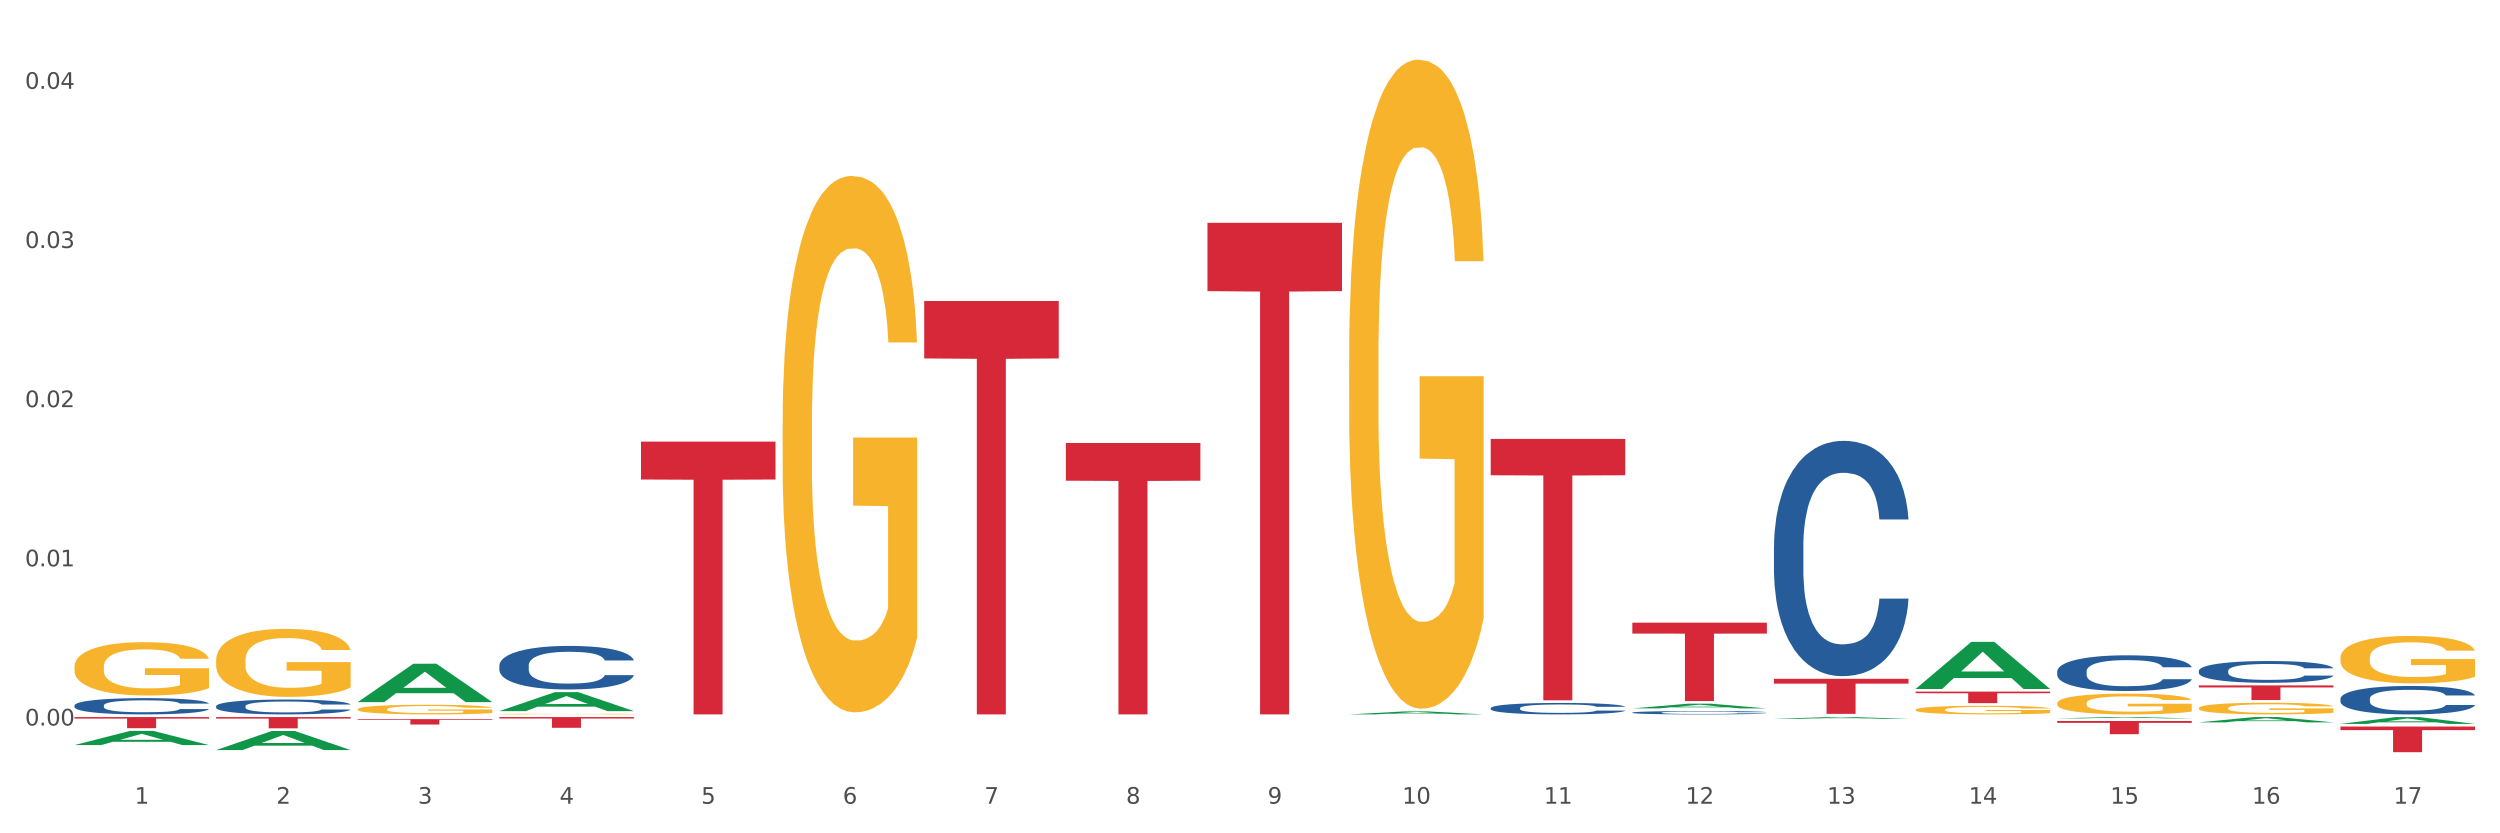 <?xml version="1.0" encoding="utf-8" standalone="no"?>
<!DOCTYPE svg PUBLIC "-//W3C//DTD SVG 1.1//EN"
  "http://www.w3.org/Graphics/SVG/1.1/DTD/svg11.dtd">
<svg xmlns:xlink="http://www.w3.org/1999/xlink" width="1080pt" height="360pt" viewBox="0 0 1080 360" xmlns="http://www.w3.org/2000/svg" version="1.1">
 <rect x="0" y="0" width="1080" height="360" fill="#333333" stroke="none"/>
 <defs>
  <style type="text/css">*{stroke-linejoin: round; stroke-linecap: butt}</style>
 </defs>
 <g id="figure_1">
  <g id="patch_1">
   <path d="M 0 360 
L 1080 360 
L 1080 0 
L 0 0 
z
" style="fill: #ffffff; stroke: #ffffff; stroke-linejoin: miter"/>
  </g>
  <g id="axes_1">
   <g id="matplotlib.axis_1">
    <g id="xtick_1">
     <g id="text_1">
      <!-- 1 -->
      <g style="fill: #4d4d4d" transform="translate(58.182 347.204) scale(0.096 -0.096)">
       <defs>
        <path id="DejaVuSans-31" d="M 794 531 
L 1825 531 
L 1825 4091 
L 703 3866 
L 703 4441 
L 1819 4666 
L 2450 4666 
L 2450 531 
L 3481 531 
L 3481 0 
L 794 0 
L 794 531 
z
" transform="scale(0.016)"/>
       </defs>
       <use xlink:href="#DejaVuSans-31"/>
      </g>
     </g>
    </g>
    <g id="xtick_2">
     <g id="text_2">
      <!-- 2 -->
      <g style="fill: #4d4d4d" transform="translate(119.364 347.204) scale(0.096 -0.096)">
       <defs>
        <path id="DejaVuSans-32" d="M 1228 531 
L 3431 531 
L 3431 0 
L 469 0 
L 469 531 
Q 828 903 1448 1529 
Q 2069 2156 2228 2338 
Q 2531 2678 2651 2914 
Q 2772 3150 2772 3378 
Q 2772 3750 2511 3984 
Q 2250 4219 1831 4219 
Q 1534 4219 1204 4116 
Q 875 4013 500 3803 
L 500 4441 
Q 881 4594 1212 4672 
Q 1544 4750 1819 4750 
Q 2544 4750 2975 4387 
Q 3406 4025 3406 3419 
Q 3406 3131 3298 2873 
Q 3191 2616 2906 2266 
Q 2828 2175 2409 1742 
Q 1991 1309 1228 531 
z
" transform="scale(0.016)"/>
       </defs>
       <use xlink:href="#DejaVuSans-32"/>
      </g>
     </g>
    </g>
    <g id="xtick_3">
     <g id="text_3">
      <!-- 3 -->
      <g style="fill: #4d4d4d" transform="translate(180.545 347.204) scale(0.096 -0.096)">
       <defs>
        <path id="DejaVuSans-33" d="M 2597 2516 
Q 3050 2419 3304 2112 
Q 3559 1806 3559 1356 
Q 3559 666 3084 287 
Q 2609 -91 1734 -91 
Q 1441 -91 1130 -33 
Q 819 25 488 141 
L 488 750 
Q 750 597 1062 519 
Q 1375 441 1716 441 
Q 2309 441 2620 675 
Q 2931 909 2931 1356 
Q 2931 1769 2642 2001 
Q 2353 2234 1838 2234 
L 1294 2234 
L 1294 2753 
L 1863 2753 
Q 2328 2753 2575 2939 
Q 2822 3125 2822 3475 
Q 2822 3834 2567 4026 
Q 2313 4219 1838 4219 
Q 1578 4219 1281 4162 
Q 984 4106 628 3988 
L 628 4550 
Q 988 4650 1302 4700 
Q 1616 4750 1894 4750 
Q 2613 4750 3031 4423 
Q 3450 4097 3450 3541 
Q 3450 3153 3228 2886 
Q 3006 2619 2597 2516 
z
" transform="scale(0.016)"/>
       </defs>
       <use xlink:href="#DejaVuSans-33"/>
      </g>
     </g>
    </g>
    <g id="xtick_4">
     <g id="text_4">
      <!-- 4 -->
      <g style="fill: #4d4d4d" transform="translate(241.726 347.204) scale(0.096 -0.096)">
       <defs>
        <path id="DejaVuSans-34" d="M 2419 4116 
L 825 1625 
L 2419 1625 
L 2419 4116 
z
M 2253 4666 
L 3047 4666 
L 3047 1625 
L 3713 1625 
L 3713 1100 
L 3047 1100 
L 3047 0 
L 2419 0 
L 2419 1100 
L 313 1100 
L 313 1709 
L 2253 4666 
z
" transform="scale(0.016)"/>
       </defs>
       <use xlink:href="#DejaVuSans-34"/>
      </g>
     </g>
    </g>
    <g id="xtick_5">
     <g id="text_5">
      <!-- 5 -->
      <g style="fill: #4d4d4d" transform="translate(302.908 347.204) scale(0.096 -0.096)">
       <defs>
        <path id="DejaVuSans-35" d="M 691 4666 
L 3169 4666 
L 3169 4134 
L 1269 4134 
L 1269 2991 
Q 1406 3038 1543 3061 
Q 1681 3084 1819 3084 
Q 2600 3084 3056 2656 
Q 3513 2228 3513 1497 
Q 3513 744 3044 326 
Q 2575 -91 1722 -91 
Q 1428 -91 1123 -41 
Q 819 9 494 109 
L 494 744 
Q 775 591 1075 516 
Q 1375 441 1709 441 
Q 2250 441 2565 725 
Q 2881 1009 2881 1497 
Q 2881 1984 2565 2268 
Q 2250 2553 1709 2553 
Q 1456 2553 1204 2497 
Q 953 2441 691 2322 
L 691 4666 
z
" transform="scale(0.016)"/>
       </defs>
       <use xlink:href="#DejaVuSans-35"/>
      </g>
     </g>
    </g>
    <g id="xtick_6">
     <g id="text_6">
      <!-- 6 -->
      <g style="fill: #4d4d4d" transform="translate(364.089 347.204) scale(0.096 -0.096)">
       <defs>
        <path id="DejaVuSans-36" d="M 2113 2584 
Q 1688 2584 1439 2293 
Q 1191 2003 1191 1497 
Q 1191 994 1439 701 
Q 1688 409 2113 409 
Q 2538 409 2786 701 
Q 3034 994 3034 1497 
Q 3034 2003 2786 2293 
Q 2538 2584 2113 2584 
z
M 3366 4563 
L 3366 3988 
Q 3128 4100 2886 4159 
Q 2644 4219 2406 4219 
Q 1781 4219 1451 3797 
Q 1122 3375 1075 2522 
Q 1259 2794 1537 2939 
Q 1816 3084 2150 3084 
Q 2853 3084 3261 2657 
Q 3669 2231 3669 1497 
Q 3669 778 3244 343 
Q 2819 -91 2113 -91 
Q 1303 -91 875 529 
Q 447 1150 447 2328 
Q 447 3434 972 4092 
Q 1497 4750 2381 4750 
Q 2619 4750 2861 4703 
Q 3103 4656 3366 4563 
z
" transform="scale(0.016)"/>
       </defs>
       <use xlink:href="#DejaVuSans-36"/>
      </g>
     </g>
    </g>
    <g id="xtick_7">
     <g id="text_7">
      <!-- 7 -->
      <g style="fill: #4d4d4d" transform="translate(425.271 347.204) scale(0.096 -0.096)">
       <defs>
        <path id="DejaVuSans-37" d="M 525 4666 
L 3525 4666 
L 3525 4397 
L 1831 0 
L 1172 0 
L 2766 4134 
L 525 4134 
L 525 4666 
z
" transform="scale(0.016)"/>
       </defs>
       <use xlink:href="#DejaVuSans-37"/>
      </g>
     </g>
    </g>
    <g id="xtick_8">
     <g id="text_8">
      <!-- 8 -->
      <g style="fill: #4d4d4d" transform="translate(486.452 347.204) scale(0.096 -0.096)">
       <defs>
        <path id="DejaVuSans-38" d="M 2034 2216 
Q 1584 2216 1326 1975 
Q 1069 1734 1069 1313 
Q 1069 891 1326 650 
Q 1584 409 2034 409 
Q 2484 409 2743 651 
Q 3003 894 3003 1313 
Q 3003 1734 2745 1975 
Q 2488 2216 2034 2216 
z
M 1403 2484 
Q 997 2584 770 2862 
Q 544 3141 544 3541 
Q 544 4100 942 4425 
Q 1341 4750 2034 4750 
Q 2731 4750 3128 4425 
Q 3525 4100 3525 3541 
Q 3525 3141 3298 2862 
Q 3072 2584 2669 2484 
Q 3125 2378 3379 2068 
Q 3634 1759 3634 1313 
Q 3634 634 3220 271 
Q 2806 -91 2034 -91 
Q 1263 -91 848 271 
Q 434 634 434 1313 
Q 434 1759 690 2068 
Q 947 2378 1403 2484 
z
M 1172 3481 
Q 1172 3119 1398 2916 
Q 1625 2713 2034 2713 
Q 2441 2713 2670 2916 
Q 2900 3119 2900 3481 
Q 2900 3844 2670 4047 
Q 2441 4250 2034 4250 
Q 1625 4250 1398 4047 
Q 1172 3844 1172 3481 
z
" transform="scale(0.016)"/>
       </defs>
       <use xlink:href="#DejaVuSans-38"/>
      </g>
     </g>
    </g>
    <g id="xtick_9">
     <g id="text_9">
      <!-- 9 -->
      <g style="fill: #4d4d4d" transform="translate(547.634 347.204) scale(0.096 -0.096)">
       <defs>
        <path id="DejaVuSans-39" d="M 703 97 
L 703 672 
Q 941 559 1184 500 
Q 1428 441 1663 441 
Q 2288 441 2617 861 
Q 2947 1281 2994 2138 
Q 2813 1869 2534 1725 
Q 2256 1581 1919 1581 
Q 1219 1581 811 2004 
Q 403 2428 403 3163 
Q 403 3881 828 4315 
Q 1253 4750 1959 4750 
Q 2769 4750 3195 4129 
Q 3622 3509 3622 2328 
Q 3622 1225 3098 567 
Q 2575 -91 1691 -91 
Q 1453 -91 1209 -44 
Q 966 3 703 97 
z
M 1959 2075 
Q 2384 2075 2632 2365 
Q 2881 2656 2881 3163 
Q 2881 3666 2632 3958 
Q 2384 4250 1959 4250 
Q 1534 4250 1286 3958 
Q 1038 3666 1038 3163 
Q 1038 2656 1286 2365 
Q 1534 2075 1959 2075 
z
" transform="scale(0.016)"/>
       </defs>
       <use xlink:href="#DejaVuSans-39"/>
      </g>
     </g>
    </g>
    <g id="xtick_10">
     <g id="text_10">
      <!-- 10 -->
      <g style="fill: #4d4d4d" transform="translate(605.761 347.204) scale(0.096 -0.096)">
       <defs>
        <path id="DejaVuSans-30" d="M 2034 4250 
Q 1547 4250 1301 3770 
Q 1056 3291 1056 2328 
Q 1056 1369 1301 889 
Q 1547 409 2034 409 
Q 2525 409 2770 889 
Q 3016 1369 3016 2328 
Q 3016 3291 2770 3770 
Q 2525 4250 2034 4250 
z
M 2034 4750 
Q 2819 4750 3233 4129 
Q 3647 3509 3647 2328 
Q 3647 1150 3233 529 
Q 2819 -91 2034 -91 
Q 1250 -91 836 529 
Q 422 1150 422 2328 
Q 422 3509 836 4129 
Q 1250 4750 2034 4750 
z
" transform="scale(0.016)"/>
       </defs>
       <use xlink:href="#DejaVuSans-31"/>
       <use xlink:href="#DejaVuSans-30" transform="translate(63.623 0)"/>
      </g>
     </g>
    </g>
    <g id="xtick_11">
     <g id="text_11">
      <!-- 11 -->
      <g style="fill: #4d4d4d" transform="translate(666.942 347.204) scale(0.096 -0.096)">
       <use xlink:href="#DejaVuSans-31"/>
       <use xlink:href="#DejaVuSans-31" transform="translate(63.623 0)"/>
      </g>
     </g>
    </g>
    <g id="xtick_12">
     <g id="text_12">
      <!-- 12 -->
      <g style="fill: #4d4d4d" transform="translate(728.124 347.204) scale(0.096 -0.096)">
       <use xlink:href="#DejaVuSans-31"/>
       <use xlink:href="#DejaVuSans-32" transform="translate(63.623 0)"/>
      </g>
     </g>
    </g>
    <g id="xtick_13">
     <g id="text_13">
      <!-- 13 -->
      <g style="fill: #4d4d4d" transform="translate(789.305 347.204) scale(0.096 -0.096)">
       <use xlink:href="#DejaVuSans-31"/>
       <use xlink:href="#DejaVuSans-33" transform="translate(63.623 0)"/>
      </g>
     </g>
    </g>
    <g id="xtick_14">
     <g id="text_14">
      <!-- 14 -->
      <g style="fill: #4d4d4d" transform="translate(850.487 347.204) scale(0.096 -0.096)">
       <use xlink:href="#DejaVuSans-31"/>
       <use xlink:href="#DejaVuSans-34" transform="translate(63.623 0)"/>
      </g>
     </g>
    </g>
    <g id="xtick_15">
     <g id="text_15">
      <!-- 15 -->
      <g style="fill: #4d4d4d" transform="translate(911.668 347.204) scale(0.096 -0.096)">
       <use xlink:href="#DejaVuSans-31"/>
       <use xlink:href="#DejaVuSans-35" transform="translate(63.623 0)"/>
      </g>
     </g>
    </g>
    <g id="xtick_16">
     <g id="text_16">
      <!-- 16 -->
      <g style="fill: #4d4d4d" transform="translate(972.849 347.204) scale(0.096 -0.096)">
       <use xlink:href="#DejaVuSans-31"/>
       <use xlink:href="#DejaVuSans-36" transform="translate(63.623 0)"/>
      </g>
     </g>
    </g>
    <g id="xtick_17">
     <g id="text_17">
      <!-- 17 -->
      <g style="fill: #4d4d4d" transform="translate(1034.031 347.204) scale(0.096 -0.096)">
       <use xlink:href="#DejaVuSans-31"/>
       <use xlink:href="#DejaVuSans-37" transform="translate(63.623 0)"/>
      </g>
     </g>
    </g>
    <g id="xtick_18"/>
    <g id="xtick_19"/>
    <g id="xtick_20"/>
    <g id="xtick_21"/>
    <g id="xtick_22"/>
    <g id="xtick_23"/>
    <g id="xtick_24"/>
    <g id="xtick_25"/>
    <g id="xtick_26"/>
    <g id="xtick_27"/>
    <g id="xtick_28"/>
    <g id="xtick_29"/>
    <g id="xtick_30"/>
    <g id="xtick_31"/>
    <g id="xtick_32"/>
    <g id="xtick_33"/>
   </g>
   <g id="matplotlib.axis_2">
    <g id="ytick_1">
     <g id="text_18">
      <!-- 0.00 -->
      <g style="fill: #4d4d4d" transform="translate(10.8 313.409) scale(0.096 -0.096)">
       <defs>
        <path id="DejaVuSans-2e" d="M 684 794 
L 1344 794 
L 1344 0 
L 684 0 
L 684 794 
z
" transform="scale(0.016)"/>
       </defs>
       <use xlink:href="#DejaVuSans-30"/>
       <use xlink:href="#DejaVuSans-2e" transform="translate(63.623 0)"/>
       <use xlink:href="#DejaVuSans-30" transform="translate(95.41 0)"/>
       <use xlink:href="#DejaVuSans-30" transform="translate(159.033 0)"/>
      </g>
     </g>
    </g>
    <g id="ytick_2">
     <g id="text_19">
      <!-- 0.01 -->
      <g style="fill: #4d4d4d" transform="translate(10.8 244.649) scale(0.096 -0.096)">
       <use xlink:href="#DejaVuSans-30"/>
       <use xlink:href="#DejaVuSans-2e" transform="translate(63.623 0)"/>
       <use xlink:href="#DejaVuSans-30" transform="translate(95.41 0)"/>
       <use xlink:href="#DejaVuSans-31" transform="translate(159.033 0)"/>
      </g>
     </g>
    </g>
    <g id="ytick_3">
     <g id="text_20">
      <!-- 0.02 -->
      <g style="fill: #4d4d4d" transform="translate(10.8 175.889) scale(0.096 -0.096)">
       <use xlink:href="#DejaVuSans-30"/>
       <use xlink:href="#DejaVuSans-2e" transform="translate(63.623 0)"/>
       <use xlink:href="#DejaVuSans-30" transform="translate(95.41 0)"/>
       <use xlink:href="#DejaVuSans-32" transform="translate(159.033 0)"/>
      </g>
     </g>
    </g>
    <g id="ytick_4">
     <g id="text_21">
      <!-- 0.03 -->
      <g style="fill: #4d4d4d" transform="translate(10.8 107.129) scale(0.096 -0.096)">
       <use xlink:href="#DejaVuSans-30"/>
       <use xlink:href="#DejaVuSans-2e" transform="translate(63.623 0)"/>
       <use xlink:href="#DejaVuSans-30" transform="translate(95.41 0)"/>
       <use xlink:href="#DejaVuSans-33" transform="translate(159.033 0)"/>
      </g>
     </g>
    </g>
    <g id="ytick_5">
     <g id="text_22">
      <!-- 0.04 -->
      <g style="fill: #4d4d4d" transform="translate(10.8 38.369) scale(0.096 -0.096)">
       <use xlink:href="#DejaVuSans-30"/>
       <use xlink:href="#DejaVuSans-2e" transform="translate(63.623 0)"/>
       <use xlink:href="#DejaVuSans-30" transform="translate(95.41 0)"/>
       <use xlink:href="#DejaVuSans-34" transform="translate(159.033 0)"/>
      </g>
     </g>
    </g>
    <g id="ytick_6"/>
    <g id="ytick_7"/>
    <g id="ytick_8"/>
    <g id="ytick_9"/>
   </g>
   <g id="PolyCollection_1">
    <path d="M 32.175 321.866 
L 32.235 321.86 
L 56.203 315.734 
L 66.15 315.728 
L 90.297 321.878 
L 78.793 321.878 
L 73.58 320.446 
L 48.833 320.446 
L 48.653 320.469 
L 43.62 321.878 
L 32.175 321.878 
L 32.175 321.866 
L 51.949 319.591 
L 70.464 319.585 
L 61.296 317.039 
L 61.176 317.027 
L 61.056 317.045 
L 51.889 319.585 
L 51.949 319.591 
L 32.175 321.866 
z
" clip-path="url(#pf0214b9538)" style="fill: #109648"/>
    <path d="M 215.719 287.486 
L 215.788 287.469 
L 215.788 286.987 
L 215.994 286.334 
L 216.75 285.131 
L 217.712 284.22 
L 219.36 283.154 
L 220.254 282.708 
L 221.422 282.209 
L 223.826 281.401 
L 226.574 280.714 
L 228.498 280.336 
L 229.941 280.095 
L 233.17 279.665 
L 235.025 279.476 
L 236.948 279.321 
L 238.597 279.218 
L 241.345 279.098 
L 243.544 279.046 
L 246.086 279.029 
L 248.216 279.046 
L 251.032 279.115 
L 255.155 279.321 
L 256.735 279.442 
L 258.864 279.648 
L 261.063 279.923 
L 262.849 280.198 
L 264.91 280.593 
L 267.04 281.109 
L 269.101 281.762 
L 270.544 282.364 
L 271.712 283 
L 272.742 283.773 
L 273.498 284.615 
L 273.842 285.32 
L 261.269 285.32 
L 260.926 284.684 
L 260.238 283.997 
L 259.551 283.533 
L 258.796 283.154 
L 257.628 282.725 
L 256.597 282.45 
L 254.88 282.123 
L 253.3 281.917 
L 251.994 281.797 
L 250.414 281.693 
L 247.048 281.59 
L 244.643 281.59 
L 243.132 281.625 
L 241.277 281.711 
L 239.696 281.831 
L 237.841 282.037 
L 236.399 282.261 
L 234.956 282.553 
L 234.132 282.759 
L 232.895 283.137 
L 232.07 283.447 
L 230.971 283.98 
L 230.353 284.358 
L 229.254 285.337 
L 228.773 286.059 
L 228.567 286.558 
L 228.429 287.108 
L 228.429 289.789 
L 228.841 290.992 
L 229.185 291.508 
L 229.735 292.092 
L 230.765 292.849 
L 232.277 293.588 
L 233.857 294.121 
L 235.162 294.447 
L 236.399 294.688 
L 237.635 294.877 
L 239.147 295.049 
L 240.383 295.152 
L 242.238 295.255 
L 244.437 295.307 
L 246.154 295.307 
L 249.658 295.221 
L 251.238 295.135 
L 252.75 295.014 
L 254.399 294.825 
L 255.704 294.619 
L 256.46 294.464 
L 257.696 294.138 
L 258.658 293.794 
L 259.483 293.399 
L 260.032 293.055 
L 260.651 292.539 
L 261.132 291.955 
L 261.269 291.646 
L 273.842 291.646 
L 273.567 292.264 
L 273.086 292.866 
L 272.124 293.674 
L 271.368 294.138 
L 270.2 294.705 
L 268.964 295.186 
L 267.246 295.719 
L 265.666 296.115 
L 264.017 296.458 
L 262.231 296.768 
L 259.002 297.197 
L 257.834 297.318 
L 255.361 297.524 
L 253.437 297.644 
L 250.62 297.765 
L 247.735 297.833 
L 244.712 297.851 
L 242.032 297.816 
L 239.078 297.713 
L 237.223 297.61 
L 235.162 297.455 
L 232.757 297.215 
L 230.49 296.922 
L 228.361 296.579 
L 226.368 296.183 
L 224.513 295.736 
L 222.109 294.997 
L 220.322 294.275 
L 219.017 293.605 
L 218.124 293.038 
L 217.231 292.316 
L 216.75 291.817 
L 215.994 290.614 
L 215.719 289.497 
L 215.719 287.486 
z
" clip-path="url(#pf0214b9538)" style="fill: #255c99"/>
    <path d="M 643.989 305.895 
L 644.058 305.891 
L 644.058 305.764 
L 644.264 305.592 
L 645.02 305.275 
L 645.982 305.035 
L 647.63 304.754 
L 648.524 304.636 
L 649.691 304.505 
L 652.096 304.292 
L 654.844 304.111 
L 656.768 304.012 
L 658.211 303.948 
L 661.44 303.835 
L 663.295 303.785 
L 665.218 303.744 
L 666.867 303.717 
L 669.615 303.686 
L 671.814 303.672 
L 674.356 303.667 
L 676.485 303.672 
L 679.302 303.69 
L 683.424 303.744 
L 685.005 303.776 
L 687.134 303.83 
L 689.333 303.903 
L 691.119 303.975 
L 693.18 304.079 
L 695.31 304.215 
L 697.371 304.387 
L 698.814 304.546 
L 699.982 304.713 
L 701.012 304.917 
L 701.768 305.139 
L 702.112 305.325 
L 689.539 305.325 
L 689.195 305.157 
L 688.508 304.976 
L 687.821 304.854 
L 687.066 304.754 
L 685.898 304.641 
L 684.867 304.568 
L 683.15 304.482 
L 681.569 304.428 
L 680.264 304.396 
L 678.684 304.369 
L 675.318 304.342 
L 672.913 304.342 
L 671.401 304.351 
L 669.547 304.374 
L 667.966 304.405 
L 666.111 304.46 
L 664.669 304.519 
L 663.226 304.596 
L 662.401 304.65 
L 661.165 304.75 
L 660.34 304.831 
L 659.241 304.971 
L 658.623 305.071 
L 657.524 305.329 
L 657.043 305.519 
L 656.837 305.651 
L 656.699 305.795 
L 656.699 306.502 
L 657.111 306.819 
L 657.455 306.955 
L 658.004 307.108 
L 659.035 307.308 
L 660.546 307.502 
L 662.127 307.643 
L 663.432 307.729 
L 664.669 307.792 
L 665.905 307.842 
L 667.417 307.887 
L 668.653 307.914 
L 670.508 307.942 
L 672.707 307.955 
L 674.424 307.955 
L 677.928 307.933 
L 679.508 307.91 
L 681.02 307.878 
L 682.669 307.828 
L 683.974 307.774 
L 684.73 307.733 
L 685.966 307.647 
L 686.928 307.557 
L 687.753 307.453 
L 688.302 307.362 
L 688.921 307.226 
L 689.402 307.072 
L 689.539 306.991 
L 702.112 306.991 
L 701.837 307.154 
L 701.356 307.312 
L 700.394 307.525 
L 699.638 307.647 
L 698.47 307.797 
L 697.234 307.923 
L 695.516 308.064 
L 693.936 308.168 
L 692.287 308.259 
L 690.501 308.34 
L 687.272 308.453 
L 686.104 308.485 
L 683.631 308.539 
L 681.707 308.571 
L 678.89 308.603 
L 676.005 308.621 
L 672.982 308.625 
L 670.302 308.616 
L 667.348 308.589 
L 665.493 308.562 
L 663.432 308.521 
L 661.027 308.458 
L 658.76 308.381 
L 656.63 308.29 
L 654.638 308.186 
L 652.783 308.068 
L 650.378 307.874 
L 648.592 307.684 
L 647.287 307.507 
L 646.394 307.358 
L 645.501 307.167 
L 645.02 307.036 
L 644.264 306.719 
L 643.989 306.425 
L 643.989 305.895 
z
" clip-path="url(#pf0214b9538)" style="fill: #255c99"/>
    <path d="M 705.171 307.826 
L 705.239 307.825 
L 705.239 307.788 
L 705.445 307.738 
L 706.201 307.645 
L 707.163 307.575 
L 708.812 307.493 
L 709.705 307.458 
L 710.873 307.42 
L 713.277 307.358 
L 716.026 307.305 
L 717.949 307.275 
L 719.392 307.257 
L 722.621 307.224 
L 724.476 307.209 
L 726.4 307.197 
L 728.049 307.189 
L 730.797 307.18 
L 732.995 307.176 
L 735.537 307.175 
L 737.667 307.176 
L 740.484 307.181 
L 744.606 307.197 
L 746.186 307.207 
L 748.316 307.222 
L 750.514 307.244 
L 752.301 307.265 
L 754.362 307.295 
L 756.491 307.335 
L 758.552 307.385 
L 759.995 307.432 
L 761.163 307.481 
L 762.194 307.54 
L 762.949 307.605 
L 763.293 307.66 
L 750.72 307.66 
L 750.377 307.611 
L 749.69 307.558 
L 749.003 307.522 
L 748.247 307.493 
L 747.079 307.46 
L 746.049 307.438 
L 744.331 307.413 
L 742.751 307.397 
L 741.446 307.388 
L 739.865 307.38 
L 736.499 307.372 
L 734.094 307.372 
L 732.583 307.375 
L 730.728 307.381 
L 729.148 307.391 
L 727.293 307.407 
L 725.85 307.424 
L 724.407 307.446 
L 723.583 307.462 
L 722.346 307.491 
L 721.522 307.515 
L 720.423 307.556 
L 719.804 307.585 
L 718.705 307.661 
L 718.224 307.717 
L 718.018 307.755 
L 717.881 307.797 
L 717.881 308.004 
L 718.293 308.097 
L 718.636 308.136 
L 719.186 308.182 
L 720.216 308.24 
L 721.728 308.297 
L 723.308 308.338 
L 724.613 308.363 
L 725.85 308.382 
L 727.087 308.396 
L 728.598 308.409 
L 729.835 308.417 
L 731.69 308.425 
L 733.888 308.429 
L 735.606 308.429 
L 739.11 308.423 
L 740.69 308.416 
L 742.201 308.407 
L 743.85 308.392 
L 745.155 308.376 
L 745.911 308.364 
L 747.148 308.339 
L 748.11 308.313 
L 748.934 308.282 
L 749.484 308.256 
L 750.102 308.216 
L 750.583 308.171 
L 750.72 308.147 
L 763.293 308.147 
L 763.018 308.195 
L 762.537 308.241 
L 761.575 308.303 
L 760.82 308.339 
L 759.652 308.383 
L 758.415 308.42 
L 756.697 308.461 
L 755.117 308.491 
L 753.468 308.518 
L 751.682 308.542 
L 748.453 308.575 
L 747.285 308.584 
L 744.812 308.6 
L 742.888 308.609 
L 740.071 308.619 
L 737.186 308.624 
L 734.163 308.625 
L 731.484 308.623 
L 728.529 308.615 
L 726.674 308.607 
L 724.613 308.595 
L 722.209 308.576 
L 719.942 308.554 
L 717.812 308.527 
L 715.819 308.497 
L 713.965 308.462 
L 711.56 308.405 
L 709.774 308.35 
L 708.468 308.298 
L 707.575 308.254 
L 706.682 308.199 
L 706.201 308.16 
L 705.445 308.068 
L 705.171 307.981 
L 705.171 307.826 
z
" clip-path="url(#pf0214b9538)" style="fill: #255c99"/>
    <path d="M 766.352 236.121 
L 766.421 236.028 
L 766.421 233.428 
L 766.627 229.9 
L 767.383 223.401 
L 768.344 218.481 
L 769.993 212.725 
L 770.886 210.311 
L 772.054 207.618 
L 774.459 203.255 
L 777.207 199.541 
L 779.131 197.499 
L 780.573 196.199 
L 783.802 193.878 
L 785.657 192.857 
L 787.581 192.021 
L 789.23 191.464 
L 791.978 190.814 
L 794.177 190.536 
L 796.719 190.443 
L 798.848 190.536 
L 801.665 190.907 
L 805.787 192.021 
L 807.367 192.671 
L 809.497 193.785 
L 811.696 195.271 
L 813.482 196.756 
L 815.543 198.891 
L 817.673 201.677 
L 819.734 205.205 
L 821.177 208.454 
L 822.345 211.889 
L 823.375 216.067 
L 824.131 220.616 
L 824.474 224.423 
L 811.902 224.423 
L 811.558 220.988 
L 810.871 217.274 
L 810.184 214.767 
L 809.428 212.725 
L 808.261 210.404 
L 807.23 208.918 
L 805.512 207.154 
L 803.932 206.04 
L 802.627 205.39 
L 801.047 204.833 
L 797.68 204.276 
L 795.276 204.276 
L 793.764 204.462 
L 791.909 204.926 
L 790.329 205.576 
L 788.474 206.69 
L 787.031 207.897 
L 785.589 209.475 
L 784.764 210.589 
L 783.528 212.632 
L 782.703 214.303 
L 781.604 217.181 
L 780.986 219.224 
L 779.886 224.516 
L 779.405 228.415 
L 779.199 231.107 
L 779.062 234.078 
L 779.062 248.561 
L 779.474 255.06 
L 779.818 257.846 
L 780.367 261.002 
L 781.398 265.087 
L 782.909 269.079 
L 784.489 271.958 
L 785.795 273.722 
L 787.031 275.021 
L 788.268 276.043 
L 789.78 276.971 
L 791.016 277.528 
L 792.871 278.085 
L 795.07 278.364 
L 796.787 278.364 
L 800.291 277.899 
L 801.871 277.435 
L 803.383 276.785 
L 805.032 275.764 
L 806.337 274.65 
L 807.093 273.814 
L 808.329 272.05 
L 809.291 270.194 
L 810.116 268.058 
L 810.665 266.201 
L 811.283 263.416 
L 811.764 260.26 
L 811.902 258.588 
L 824.474 258.588 
L 824.2 261.931 
L 823.719 265.18 
L 822.757 269.544 
L 822.001 272.05 
L 820.833 275.114 
L 819.596 277.714 
L 817.879 280.592 
L 816.299 282.727 
L 814.65 284.584 
L 812.864 286.255 
L 809.635 288.576 
L 808.467 289.226 
L 805.993 290.34 
L 804.07 290.99 
L 801.253 291.64 
L 798.367 292.011 
L 795.344 292.104 
L 792.665 291.918 
L 789.711 291.361 
L 787.856 290.804 
L 785.795 289.969 
L 783.39 288.669 
L 781.123 287.091 
L 778.993 285.234 
L 777.001 283.098 
L 775.146 280.685 
L 772.741 276.692 
L 770.955 272.793 
L 769.65 269.172 
L 768.757 266.109 
L 767.863 262.209 
L 767.383 259.517 
L 766.627 253.018 
L 766.352 246.983 
L 766.352 236.121 
z
" clip-path="url(#pf0214b9538)" style="fill: #255c99"/>
    <path d="M 888.715 290.019 
L 888.784 290.005 
L 888.784 289.611 
L 888.99 289.076 
L 889.745 288.09 
L 890.707 287.343 
L 892.356 286.47 
L 893.249 286.104 
L 894.417 285.696 
L 896.822 285.034 
L 899.57 284.471 
L 901.493 284.161 
L 902.936 283.964 
L 906.165 283.611 
L 908.02 283.457 
L 909.944 283.33 
L 911.593 283.245 
L 914.341 283.147 
L 916.539 283.104 
L 919.081 283.09 
L 921.211 283.104 
L 924.028 283.161 
L 928.15 283.33 
L 929.73 283.428 
L 931.86 283.597 
L 934.058 283.823 
L 935.845 284.048 
L 937.906 284.372 
L 940.036 284.794 
L 942.097 285.33 
L 943.539 285.822 
L 944.707 286.344 
L 945.738 286.977 
L 946.494 287.667 
L 946.837 288.245 
L 934.265 288.245 
L 933.921 287.724 
L 933.234 287.16 
L 932.547 286.78 
L 931.791 286.47 
L 930.623 286.118 
L 929.593 285.893 
L 927.875 285.625 
L 926.295 285.456 
L 924.99 285.358 
L 923.41 285.273 
L 920.043 285.189 
L 917.639 285.189 
L 916.127 285.217 
L 914.272 285.287 
L 912.692 285.386 
L 910.837 285.555 
L 909.394 285.738 
L 907.952 285.977 
L 907.127 286.146 
L 905.89 286.456 
L 905.066 286.71 
L 903.967 287.146 
L 903.348 287.456 
L 902.249 288.259 
L 901.768 288.85 
L 901.562 289.259 
L 901.425 289.709 
L 901.425 291.906 
L 901.837 292.892 
L 902.181 293.315 
L 902.73 293.793 
L 903.761 294.413 
L 905.272 295.019 
L 906.852 295.455 
L 908.158 295.723 
L 909.394 295.92 
L 910.631 296.075 
L 912.142 296.216 
L 913.379 296.3 
L 915.234 296.385 
L 917.432 296.427 
L 919.15 296.427 
L 922.654 296.357 
L 924.234 296.286 
L 925.745 296.188 
L 927.394 296.033 
L 928.7 295.864 
L 929.455 295.737 
L 930.692 295.469 
L 931.654 295.188 
L 932.478 294.864 
L 933.028 294.582 
L 933.646 294.16 
L 934.127 293.681 
L 934.265 293.427 
L 946.837 293.427 
L 946.562 293.934 
L 946.081 294.427 
L 945.12 295.089 
L 944.364 295.469 
L 943.196 295.934 
L 941.959 296.328 
L 940.242 296.765 
L 938.662 297.089 
L 937.013 297.37 
L 935.226 297.624 
L 931.997 297.976 
L 930.829 298.075 
L 928.356 298.244 
L 926.433 298.342 
L 923.616 298.441 
L 920.73 298.497 
L 917.707 298.511 
L 915.028 298.483 
L 912.074 298.399 
L 910.219 298.314 
L 908.158 298.187 
L 905.753 297.99 
L 903.486 297.751 
L 901.356 297.469 
L 899.364 297.145 
L 897.509 296.779 
L 895.104 296.173 
L 893.318 295.582 
L 892.013 295.033 
L 891.119 294.568 
L 890.226 293.976 
L 889.745 293.568 
L 888.99 292.582 
L 888.715 291.667 
L 888.715 290.019 
z
" clip-path="url(#pf0214b9538)" style="fill: #255c99"/>
    <path d="M 949.896 289.79 
L 949.965 289.782 
L 949.965 289.541 
L 950.171 289.215 
L 950.927 288.613 
L 951.889 288.158 
L 953.537 287.625 
L 954.431 287.402 
L 955.599 287.153 
L 958.003 286.749 
L 960.751 286.406 
L 962.675 286.217 
L 964.118 286.096 
L 967.347 285.882 
L 969.202 285.787 
L 971.125 285.71 
L 972.774 285.658 
L 975.522 285.598 
L 977.721 285.572 
L 980.263 285.564 
L 982.393 285.572 
L 985.209 285.607 
L 989.331 285.71 
L 990.912 285.77 
L 993.041 285.873 
L 995.24 286.01 
L 997.026 286.148 
L 999.087 286.345 
L 1001.217 286.603 
L 1003.278 286.93 
L 1004.721 287.23 
L 1005.889 287.548 
L 1006.919 287.935 
L 1007.675 288.356 
L 1008.019 288.708 
L 995.446 288.708 
L 995.103 288.39 
L 994.415 288.046 
L 993.728 287.814 
L 992.973 287.625 
L 991.805 287.411 
L 990.774 287.273 
L 989.057 287.11 
L 987.477 287.007 
L 986.171 286.947 
L 984.591 286.895 
L 981.225 286.844 
L 978.82 286.844 
L 977.309 286.861 
L 975.454 286.904 
L 973.873 286.964 
L 972.018 287.067 
L 970.576 287.179 
L 969.133 287.325 
L 968.309 287.428 
L 967.072 287.617 
L 966.247 287.771 
L 965.148 288.038 
L 964.53 288.227 
L 963.431 288.716 
L 962.95 289.077 
L 962.744 289.326 
L 962.606 289.601 
L 962.606 290.941 
L 963.018 291.543 
L 963.362 291.8 
L 963.912 292.093 
L 964.942 292.471 
L 966.454 292.84 
L 968.034 293.106 
L 969.339 293.269 
L 970.576 293.39 
L 971.812 293.484 
L 973.324 293.57 
L 974.56 293.622 
L 976.415 293.673 
L 978.614 293.699 
L 980.331 293.699 
L 983.835 293.656 
L 985.415 293.613 
L 986.927 293.553 
L 988.576 293.458 
L 989.881 293.355 
L 990.637 293.278 
L 991.873 293.115 
L 992.835 292.943 
L 993.66 292.745 
L 994.209 292.574 
L 994.828 292.316 
L 995.309 292.024 
L 995.446 291.869 
L 1008.019 291.869 
L 1007.744 292.178 
L 1007.263 292.479 
L 1006.301 292.883 
L 1005.545 293.115 
L 1004.377 293.398 
L 1003.141 293.639 
L 1001.423 293.905 
L 999.843 294.103 
L 998.194 294.275 
L 996.408 294.429 
L 993.179 294.644 
L 992.011 294.704 
L 989.538 294.807 
L 987.614 294.867 
L 984.797 294.927 
L 981.912 294.962 
L 978.889 294.97 
L 976.209 294.953 
L 973.255 294.902 
L 971.4 294.85 
L 969.339 294.773 
L 966.934 294.653 
L 964.667 294.506 
L 962.538 294.335 
L 960.545 294.137 
L 958.69 293.914 
L 956.286 293.544 
L 954.499 293.184 
L 953.194 292.848 
L 952.301 292.565 
L 951.408 292.204 
L 950.927 291.955 
L 950.171 291.354 
L 949.896 290.795 
L 949.896 289.79 
z
" clip-path="url(#pf0214b9538)" style="fill: #255c99"/>
    <path d="M 1011.078 301.858 
L 1011.146 301.847 
L 1011.146 301.533 
L 1011.352 301.106 
L 1012.108 300.321 
L 1013.07 299.726 
L 1014.719 299.03 
L 1015.612 298.738 
L 1016.78 298.413 
L 1019.185 297.886 
L 1021.933 297.437 
L 1023.856 297.19 
L 1025.299 297.033 
L 1028.528 296.752 
L 1030.383 296.629 
L 1032.307 296.528 
L 1033.956 296.46 
L 1036.704 296.382 
L 1038.902 296.348 
L 1041.444 296.337 
L 1043.574 296.348 
L 1046.391 296.393 
L 1050.513 296.528 
L 1052.093 296.606 
L 1054.223 296.741 
L 1056.421 296.92 
L 1058.208 297.1 
L 1060.269 297.358 
L 1062.398 297.695 
L 1064.46 298.121 
L 1065.902 298.514 
L 1067.07 298.929 
L 1068.101 299.434 
L 1068.856 299.984 
L 1069.2 300.444 
L 1056.627 300.444 
L 1056.284 300.029 
L 1055.597 299.58 
L 1054.91 299.277 
L 1054.154 299.03 
L 1052.986 298.75 
L 1051.956 298.57 
L 1050.238 298.357 
L 1048.658 298.222 
L 1047.353 298.144 
L 1045.772 298.076 
L 1042.406 298.009 
L 1040.001 298.009 
L 1038.49 298.031 
L 1036.635 298.088 
L 1035.055 298.166 
L 1033.2 298.301 
L 1031.757 298.447 
L 1030.314 298.637 
L 1029.49 298.772 
L 1028.253 299.019 
L 1027.429 299.221 
L 1026.33 299.569 
L 1025.711 299.816 
L 1024.612 300.455 
L 1024.131 300.927 
L 1023.925 301.252 
L 1023.788 301.611 
L 1023.788 303.362 
L 1024.2 304.148 
L 1024.543 304.484 
L 1025.093 304.866 
L 1026.124 305.36 
L 1027.635 305.842 
L 1029.215 306.19 
L 1030.52 306.403 
L 1031.757 306.56 
L 1032.994 306.684 
L 1034.505 306.796 
L 1035.742 306.863 
L 1037.597 306.931 
L 1039.795 306.964 
L 1041.513 306.964 
L 1045.017 306.908 
L 1046.597 306.852 
L 1048.108 306.774 
L 1049.757 306.65 
L 1051.063 306.515 
L 1051.818 306.414 
L 1053.055 306.201 
L 1054.017 305.977 
L 1054.841 305.719 
L 1055.391 305.494 
L 1056.009 305.158 
L 1056.49 304.776 
L 1056.627 304.574 
L 1069.2 304.574 
L 1068.925 304.978 
L 1068.444 305.371 
L 1067.482 305.898 
L 1066.727 306.201 
L 1065.559 306.572 
L 1064.322 306.886 
L 1062.605 307.234 
L 1061.024 307.492 
L 1059.376 307.716 
L 1057.589 307.918 
L 1054.36 308.199 
L 1053.192 308.277 
L 1050.719 308.412 
L 1048.795 308.491 
L 1045.979 308.569 
L 1043.093 308.614 
L 1040.07 308.625 
L 1037.391 308.603 
L 1034.437 308.536 
L 1032.582 308.468 
L 1030.52 308.367 
L 1028.116 308.21 
L 1025.849 308.019 
L 1023.719 307.795 
L 1021.727 307.537 
L 1019.872 307.245 
L 1017.467 306.762 
L 1015.681 306.291 
L 1014.375 305.853 
L 1013.482 305.483 
L 1012.589 305.012 
L 1012.108 304.686 
L 1011.352 303.901 
L 1011.078 303.171 
L 1011.078 301.858 
z
" clip-path="url(#pf0214b9538)" style="fill: #255c99"/>
    <path d="M 32.175 288.072 
L 32.244 288.051 
L 32.244 287.294 
L 32.381 286.642 
L 33.067 285.064 
L 34.096 283.76 
L 34.851 283.066 
L 35.606 282.498 
L 36.498 281.93 
L 37.596 281.341 
L 39.586 280.478 
L 40.821 280.036 
L 42.331 279.574 
L 45.076 278.9 
L 47.066 278.522 
L 49.124 278.206 
L 52.487 277.828 
L 54.683 277.659 
L 57.016 277.533 
L 59.829 277.449 
L 61.957 277.428 
L 66.623 277.491 
L 70.603 277.68 
L 72.524 277.828 
L 74.995 278.08 
L 76.299 278.248 
L 78.426 278.585 
L 80.622 279.027 
L 82.131 279.405 
L 84.396 280.121 
L 86.111 280.836 
L 87.69 281.719 
L 88.513 282.329 
L 89.131 282.897 
L 89.68 283.55 
L 90.229 284.58 
L 77.877 284.58 
L 77.397 283.844 
L 76.642 283.15 
L 75.544 282.477 
L 74.583 282.056 
L 72.936 281.53 
L 71.426 281.193 
L 69.848 280.941 
L 67.927 280.731 
L 66.417 280.625 
L 64.29 280.541 
L 60.104 280.562 
L 57.29 280.731 
L 55.369 280.941 
L 54.134 281.13 
L 53.036 281.341 
L 51.801 281.635 
L 50.36 282.077 
L 49.33 282.477 
L 48.301 282.982 
L 47.478 283.486 
L 46.723 284.075 
L 46.105 284.707 
L 45.625 285.359 
L 45.213 286.158 
L 44.87 287.483 
L 44.87 290.365 
L 45.007 291.018 
L 45.35 291.88 
L 45.762 292.532 
L 46.448 293.311 
L 47.066 293.837 
L 48.232 294.594 
L 49.536 295.225 
L 50.566 295.625 
L 51.595 295.961 
L 53.379 296.424 
L 55.369 296.803 
L 57.085 297.034 
L 59.418 297.245 
L 60.996 297.329 
L 62.368 297.371 
L 65.731 297.371 
L 68.133 297.308 
L 70.809 297.16 
L 72.868 296.971 
L 74.583 296.74 
L 76.504 296.361 
L 77.74 296.003 
L 77.74 291.607 
L 62.643 291.586 
L 62.643 288.662 
L 90.297 288.662 
L 90.297 297.245 
L 89.131 297.686 
L 87.827 298.086 
L 86.455 298.444 
L 84.396 298.885 
L 81.926 299.306 
L 79.73 299.601 
L 77.397 299.853 
L 74.652 300.084 
L 71.083 300.295 
L 68.887 300.379 
L 66.143 300.442 
L 62.917 300.463 
L 60.104 300.421 
L 57.359 300.316 
L 54.477 300.127 
L 51.663 299.853 
L 49.536 299.58 
L 47.409 299.243 
L 45.144 298.801 
L 43.36 298.381 
L 41.988 298.002 
L 40.478 297.518 
L 38.831 296.887 
L 37.596 296.319 
L 36.498 295.73 
L 35.332 294.973 
L 34.508 294.32 
L 33.685 293.5 
L 33.204 292.89 
L 32.655 291.943 
L 32.244 290.618 
L 32.175 288.072 
z
" clip-path="url(#pf0214b9538)" style="fill: #f7b32b"/>
    <path d="M 93.356 285.253 
L 93.425 285.226 
L 93.425 284.26 
L 93.562 283.428 
L 94.248 281.416 
L 95.278 279.752 
L 96.033 278.867 
L 96.787 278.142 
L 97.68 277.418 
L 98.778 276.666 
L 100.768 275.566 
L 102.003 275.002 
L 103.512 274.412 
L 106.257 273.553 
L 108.247 273.07 
L 110.306 272.668 
L 113.668 272.185 
L 115.864 271.97 
L 118.197 271.809 
L 121.011 271.702 
L 123.138 271.675 
L 127.804 271.756 
L 131.784 271.997 
L 133.706 272.185 
L 136.176 272.507 
L 137.48 272.722 
L 139.607 273.151 
L 141.803 273.714 
L 143.313 274.197 
L 145.577 275.11 
L 147.293 276.022 
L 148.871 277.149 
L 149.695 277.927 
L 150.312 278.652 
L 150.861 279.484 
L 151.41 280.799 
L 139.058 280.799 
L 138.578 279.859 
L 137.823 278.974 
L 136.725 278.115 
L 135.764 277.579 
L 134.118 276.908 
L 132.608 276.478 
L 131.03 276.156 
L 129.108 275.888 
L 127.599 275.754 
L 125.471 275.647 
L 121.285 275.673 
L 118.472 275.888 
L 116.55 276.156 
L 115.315 276.398 
L 114.217 276.666 
L 112.982 277.042 
L 111.541 277.605 
L 110.512 278.115 
L 109.482 278.759 
L 108.659 279.403 
L 107.904 280.155 
L 107.287 280.96 
L 106.806 281.791 
L 106.394 282.811 
L 106.051 284.502 
L 106.051 288.178 
L 106.189 289.01 
L 106.532 290.11 
L 106.943 290.942 
L 107.63 291.935 
L 108.247 292.606 
L 109.414 293.572 
L 110.718 294.377 
L 111.747 294.886 
L 112.776 295.316 
L 114.56 295.906 
L 116.55 296.389 
L 118.266 296.684 
L 120.599 296.953 
L 122.177 297.06 
L 123.55 297.114 
L 126.912 297.114 
L 129.314 297.033 
L 131.99 296.845 
L 134.049 296.604 
L 135.764 296.309 
L 137.686 295.826 
L 138.921 295.369 
L 138.921 289.761 
L 123.824 289.734 
L 123.824 286.004 
L 151.479 286.004 
L 151.479 296.953 
L 150.312 297.516 
L 149.008 298.026 
L 147.636 298.482 
L 145.577 299.046 
L 143.107 299.582 
L 140.911 299.958 
L 138.578 300.28 
L 135.833 300.575 
L 132.265 300.844 
L 130.069 300.951 
L 127.324 301.031 
L 124.099 301.058 
L 121.285 301.005 
L 118.54 300.87 
L 115.658 300.629 
L 112.845 300.28 
L 110.718 299.931 
L 108.59 299.502 
L 106.326 298.938 
L 104.542 298.402 
L 103.169 297.919 
L 101.66 297.301 
L 100.013 296.496 
L 98.778 295.772 
L 97.68 295.021 
L 96.513 294.055 
L 95.69 293.223 
L 94.866 292.176 
L 94.386 291.398 
L 93.837 290.19 
L 93.425 288.5 
L 93.356 285.253 
z
" clip-path="url(#pf0214b9538)" style="fill: #f7b32b"/>
    <path d="M 154.538 306.384 
L 154.606 306.38 
L 154.606 306.243 
L 154.744 306.125 
L 155.43 305.84 
L 156.459 305.604 
L 157.214 305.478 
L 157.969 305.375 
L 158.861 305.272 
L 159.959 305.166 
L 161.949 305.01 
L 163.184 304.93 
L 164.694 304.846 
L 167.439 304.724 
L 169.429 304.656 
L 171.487 304.599 
L 174.85 304.53 
L 177.046 304.5 
L 179.379 304.477 
L 182.192 304.462 
L 184.32 304.458 
L 188.986 304.469 
L 192.966 304.504 
L 194.887 304.53 
L 197.358 304.576 
L 198.661 304.606 
L 200.789 304.667 
L 202.985 304.747 
L 204.494 304.816 
L 206.759 304.945 
L 208.474 305.075 
L 210.053 305.234 
L 210.876 305.345 
L 211.494 305.448 
L 212.043 305.566 
L 212.592 305.752 
L 200.24 305.752 
L 199.759 305.619 
L 199.005 305.493 
L 197.907 305.371 
L 196.946 305.295 
L 195.299 305.2 
L 193.789 305.139 
L 192.211 305.094 
L 190.29 305.056 
L 188.78 305.037 
L 186.653 305.021 
L 182.467 305.025 
L 179.653 305.056 
L 177.732 305.094 
L 176.497 305.128 
L 175.399 305.166 
L 174.164 305.219 
L 172.723 305.299 
L 171.693 305.371 
L 170.664 305.463 
L 169.84 305.554 
L 169.086 305.661 
L 168.468 305.775 
L 167.988 305.893 
L 167.576 306.037 
L 167.233 306.277 
L 167.233 306.799 
L 167.37 306.917 
L 167.713 307.073 
L 168.125 307.191 
L 168.811 307.331 
L 169.429 307.426 
L 170.595 307.563 
L 171.899 307.678 
L 172.928 307.75 
L 173.958 307.811 
L 175.742 307.895 
L 177.732 307.963 
L 179.447 308.005 
L 181.781 308.043 
L 183.359 308.058 
L 184.731 308.066 
L 188.094 308.066 
L 190.495 308.054 
L 193.172 308.028 
L 195.23 307.994 
L 196.946 307.952 
L 198.867 307.883 
L 200.102 307.818 
L 200.102 307.023 
L 185.006 307.019 
L 185.006 306.49 
L 212.66 306.49 
L 212.66 308.043 
L 211.494 308.123 
L 210.19 308.195 
L 208.817 308.26 
L 206.759 308.34 
L 204.288 308.416 
L 202.092 308.469 
L 199.759 308.515 
L 197.014 308.557 
L 193.446 308.595 
L 191.25 308.61 
L 188.505 308.621 
L 185.28 308.625 
L 182.467 308.618 
L 179.722 308.599 
L 176.84 308.564 
L 174.026 308.515 
L 171.899 308.465 
L 169.772 308.405 
L 167.507 308.325 
L 165.723 308.249 
L 164.351 308.18 
L 162.841 308.092 
L 161.194 307.978 
L 159.959 307.876 
L 158.861 307.769 
L 157.694 307.632 
L 156.871 307.514 
L 156.048 307.366 
L 155.567 307.255 
L 155.018 307.084 
L 154.606 306.844 
L 154.538 306.384 
z
" clip-path="url(#pf0214b9538)" style="fill: #f7b32b"/>
    <path d="M 338.082 183.091 
L 338.151 182.879 
L 338.151 175.259 
L 338.288 168.698 
L 338.974 152.824 
L 340.003 139.701 
L 340.758 132.717 
L 341.513 127.002 
L 342.405 121.287 
L 343.503 115.361 
L 345.493 106.683 
L 346.728 102.238 
L 348.238 97.582 
L 350.983 90.809 
L 352.973 86.999 
L 355.032 83.825 
L 358.394 80.015 
L 360.59 78.321 
L 362.923 77.052 
L 365.737 76.205 
L 367.864 75.993 
L 372.53 76.628 
L 376.51 78.533 
L 378.431 80.015 
L 380.902 82.555 
L 382.206 84.248 
L 384.333 87.634 
L 386.529 92.079 
L 388.038 95.889 
L 390.303 103.085 
L 392.019 110.281 
L 393.597 119.171 
L 394.42 125.309 
L 395.038 131.023 
L 395.587 137.585 
L 396.136 147.956 
L 383.784 147.956 
L 383.304 140.548 
L 382.549 133.563 
L 381.451 126.79 
L 380.49 122.557 
L 378.843 117.266 
L 377.334 113.879 
L 375.755 111.34 
L 373.834 109.223 
L 372.324 108.165 
L 370.197 107.318 
L 366.011 107.53 
L 363.198 109.223 
L 361.276 111.34 
L 360.041 113.244 
L 358.943 115.361 
L 357.708 118.324 
L 356.267 122.769 
L 355.237 126.79 
L 354.208 131.87 
L 353.385 136.95 
L 352.63 142.876 
L 352.012 149.226 
L 351.532 155.787 
L 351.12 163.83 
L 350.777 177.164 
L 350.777 206.161 
L 350.914 212.722 
L 351.257 221.4 
L 351.669 227.961 
L 352.355 235.793 
L 352.973 241.084 
L 354.139 248.703 
L 355.443 255.053 
L 356.473 259.075 
L 357.502 262.461 
L 359.286 267.117 
L 361.276 270.927 
L 362.992 273.255 
L 365.325 275.372 
L 366.903 276.219 
L 368.276 276.642 
L 371.638 276.642 
L 374.04 276.007 
L 376.716 274.525 
L 378.775 272.62 
L 380.49 270.292 
L 382.412 266.482 
L 383.647 262.884 
L 383.647 218.649 
L 368.55 218.437 
L 368.55 189.017 
L 396.204 189.017 
L 396.204 275.372 
L 395.038 279.817 
L 393.734 283.838 
L 392.362 287.436 
L 390.303 291.881 
L 387.833 296.114 
L 385.637 299.077 
L 383.304 301.617 
L 380.559 303.945 
L 376.99 306.062 
L 374.795 306.909 
L 372.05 307.543 
L 368.824 307.755 
L 366.011 307.332 
L 363.266 306.274 
L 360.384 304.369 
L 357.571 301.617 
L 355.443 298.866 
L 353.316 295.479 
L 351.052 291.034 
L 349.267 286.801 
L 347.895 282.992 
L 346.385 278.123 
L 344.738 271.774 
L 343.503 266.059 
L 342.405 260.133 
L 341.239 252.513 
L 340.415 245.952 
L 339.592 237.697 
L 339.111 231.559 
L 338.562 222.035 
L 338.151 208.701 
L 338.082 183.091 
z
" clip-path="url(#pf0214b9538)" style="fill: #f7b32b"/>
    <path d="M 582.808 155.341 
L 582.876 155.085 
L 582.876 145.865 
L 583.014 137.927 
L 583.7 118.72 
L 584.729 102.842 
L 585.484 94.391 
L 586.239 87.477 
L 587.131 80.563 
L 588.229 73.392 
L 590.219 62.892 
L 591.454 57.515 
L 592.964 51.881 
L 595.709 43.686 
L 597.699 39.076 
L 599.757 35.235 
L 603.12 30.625 
L 605.316 28.576 
L 607.649 27.04 
L 610.462 26.016 
L 612.589 25.759 
L 617.256 26.528 
L 621.236 28.833 
L 623.157 30.625 
L 625.628 33.698 
L 626.931 35.747 
L 629.059 39.844 
L 631.254 45.222 
L 632.764 49.832 
L 635.029 58.539 
L 636.744 67.246 
L 638.322 78.002 
L 639.146 85.428 
L 639.764 92.343 
L 640.312 100.282 
L 640.861 112.83 
L 628.51 112.83 
L 628.029 103.867 
L 627.274 95.416 
L 626.176 87.221 
L 625.216 82.099 
L 623.569 75.697 
L 622.059 71.6 
L 620.481 68.526 
L 618.56 65.966 
L 617.05 64.685 
L 614.923 63.661 
L 610.737 63.917 
L 607.923 65.966 
L 606.002 68.526 
L 604.767 70.831 
L 603.669 73.392 
L 602.433 76.977 
L 600.992 82.355 
L 599.963 87.221 
L 598.934 93.367 
L 598.11 99.513 
L 597.355 106.684 
L 596.738 114.366 
L 596.258 122.305 
L 595.846 132.037 
L 595.503 148.17 
L 595.503 183.255 
L 595.64 191.193 
L 595.983 201.693 
L 596.395 209.632 
L 597.081 219.107 
L 597.699 225.509 
L 598.865 234.729 
L 600.169 242.411 
L 601.198 247.277 
L 602.228 251.374 
L 604.012 257.008 
L 606.002 261.618 
L 607.717 264.435 
L 610.05 266.996 
L 611.629 268.02 
L 613.001 268.532 
L 616.364 268.532 
L 618.765 267.764 
L 621.442 265.971 
L 623.5 263.667 
L 625.216 260.85 
L 627.137 256.24 
L 628.372 251.887 
L 628.372 198.364 
L 613.276 198.108 
L 613.276 162.511 
L 640.93 162.511 
L 640.93 266.996 
L 639.764 272.374 
L 638.46 277.239 
L 637.087 281.593 
L 635.029 286.971 
L 632.558 292.093 
L 630.362 295.678 
L 628.029 298.751 
L 625.284 301.568 
L 621.716 304.129 
L 619.52 305.153 
L 616.775 305.921 
L 613.55 306.178 
L 610.737 305.665 
L 607.992 304.385 
L 605.11 302.08 
L 602.296 298.751 
L 600.169 295.422 
L 598.042 291.324 
L 595.777 285.946 
L 593.993 280.825 
L 592.621 276.215 
L 591.111 270.325 
L 589.464 262.642 
L 588.229 255.728 
L 587.131 248.557 
L 585.964 239.338 
L 585.141 231.399 
L 584.317 221.412 
L 583.837 213.985 
L 583.288 202.461 
L 582.876 186.328 
L 582.808 155.341 
z
" clip-path="url(#pf0214b9538)" style="fill: #f7b32b"/>
    <path d="M 827.533 306.617 
L 827.602 306.613 
L 827.602 306.49 
L 827.739 306.385 
L 828.425 306.129 
L 829.455 305.917 
L 830.21 305.805 
L 830.964 305.713 
L 831.857 305.621 
L 832.954 305.525 
L 834.945 305.385 
L 836.18 305.314 
L 837.689 305.239 
L 840.434 305.13 
L 842.424 305.068 
L 844.483 305.017 
L 847.845 304.956 
L 850.041 304.928 
L 852.374 304.908 
L 855.188 304.894 
L 857.315 304.891 
L 861.981 304.901 
L 865.961 304.932 
L 867.883 304.956 
L 870.353 304.997 
L 871.657 305.024 
L 873.784 305.079 
L 875.98 305.15 
L 877.49 305.212 
L 879.754 305.327 
L 881.47 305.443 
L 883.048 305.587 
L 883.872 305.686 
L 884.489 305.778 
L 885.038 305.883 
L 885.587 306.05 
L 873.235 306.05 
L 872.755 305.931 
L 872 305.819 
L 870.902 305.709 
L 869.941 305.641 
L 868.295 305.556 
L 866.785 305.501 
L 865.207 305.46 
L 863.285 305.426 
L 861.775 305.409 
L 859.648 305.396 
L 855.462 305.399 
L 852.649 305.426 
L 850.727 305.46 
L 849.492 305.491 
L 848.394 305.525 
L 847.159 305.573 
L 845.718 305.645 
L 844.689 305.709 
L 843.659 305.791 
L 842.836 305.873 
L 842.081 305.969 
L 841.464 306.071 
L 840.983 306.177 
L 840.571 306.306 
L 840.228 306.521 
L 840.228 306.988 
L 840.366 307.094 
L 840.709 307.234 
L 841.12 307.34 
L 841.807 307.466 
L 842.424 307.551 
L 843.591 307.674 
L 844.895 307.776 
L 845.924 307.841 
L 846.953 307.895 
L 848.737 307.97 
L 850.727 308.032 
L 852.443 308.069 
L 854.776 308.103 
L 856.354 308.117 
L 857.727 308.124 
L 861.089 308.124 
L 863.491 308.114 
L 866.167 308.09 
L 868.226 308.059 
L 869.941 308.022 
L 871.863 307.96 
L 873.098 307.902 
L 873.098 307.19 
L 858.001 307.186 
L 858.001 306.712 
L 885.656 306.712 
L 885.656 308.103 
L 884.489 308.175 
L 883.185 308.24 
L 881.813 308.298 
L 879.754 308.37 
L 877.284 308.438 
L 875.088 308.485 
L 872.755 308.526 
L 870.01 308.564 
L 866.442 308.598 
L 864.246 308.612 
L 861.501 308.622 
L 858.276 308.625 
L 855.462 308.618 
L 852.717 308.601 
L 849.835 308.571 
L 847.022 308.526 
L 844.895 308.482 
L 842.767 308.427 
L 840.503 308.356 
L 838.719 308.288 
L 837.346 308.226 
L 835.837 308.148 
L 834.19 308.046 
L 832.954 307.953 
L 831.857 307.858 
L 830.69 307.735 
L 829.867 307.629 
L 829.043 307.496 
L 828.563 307.398 
L 828.014 307.244 
L 827.602 307.029 
L 827.533 306.617 
z
" clip-path="url(#pf0214b9538)" style="fill: #f7b32b"/>
    <path d="M 888.715 303.796 
L 888.783 303.788 
L 888.783 303.493 
L 888.921 303.238 
L 889.607 302.624 
L 890.636 302.115 
L 891.391 301.845 
L 892.146 301.623 
L 893.038 301.402 
L 894.136 301.172 
L 896.126 300.836 
L 897.361 300.664 
L 898.871 300.484 
L 901.616 300.221 
L 903.606 300.074 
L 905.664 299.951 
L 909.027 299.803 
L 911.223 299.737 
L 913.556 299.688 
L 916.369 299.655 
L 918.497 299.647 
L 923.163 299.672 
L 927.143 299.746 
L 929.064 299.803 
L 931.535 299.901 
L 932.838 299.967 
L 934.966 300.098 
L 937.162 300.27 
L 938.671 300.418 
L 940.936 300.697 
L 942.651 300.975 
L 944.23 301.32 
L 945.053 301.558 
L 945.671 301.779 
L 946.22 302.033 
L 946.769 302.435 
L 934.417 302.435 
L 933.936 302.148 
L 933.182 301.877 
L 932.084 301.615 
L 931.123 301.451 
L 929.476 301.246 
L 927.966 301.115 
L 926.388 301.016 
L 924.467 300.934 
L 922.957 300.893 
L 920.83 300.861 
L 916.644 300.869 
L 913.83 300.934 
L 911.909 301.016 
L 910.674 301.09 
L 909.576 301.172 
L 908.341 301.287 
L 906.899 301.459 
L 905.87 301.615 
L 904.841 301.812 
L 904.017 302.009 
L 903.263 302.238 
L 902.645 302.484 
L 902.165 302.738 
L 901.753 303.05 
L 901.41 303.566 
L 901.41 304.69 
L 901.547 304.944 
L 901.89 305.28 
L 902.302 305.534 
L 902.988 305.838 
L 903.606 306.043 
L 904.772 306.338 
L 906.076 306.584 
L 907.105 306.739 
L 908.135 306.871 
L 909.919 307.051 
L 911.909 307.199 
L 913.624 307.289 
L 915.958 307.371 
L 917.536 307.404 
L 918.908 307.42 
L 922.271 307.42 
L 924.672 307.395 
L 927.349 307.338 
L 929.407 307.264 
L 931.123 307.174 
L 933.044 307.026 
L 934.279 306.887 
L 934.279 305.173 
L 919.183 305.165 
L 919.183 304.026 
L 946.837 304.026 
L 946.837 307.371 
L 945.671 307.543 
L 944.367 307.699 
L 942.994 307.838 
L 940.936 308.01 
L 938.465 308.174 
L 936.269 308.289 
L 933.936 308.388 
L 931.191 308.478 
L 927.623 308.56 
L 925.427 308.592 
L 922.682 308.617 
L 919.457 308.625 
L 916.644 308.609 
L 913.899 308.568 
L 911.017 308.494 
L 908.203 308.388 
L 906.076 308.281 
L 903.949 308.15 
L 901.684 307.978 
L 899.9 307.814 
L 898.528 307.666 
L 897.018 307.477 
L 895.371 307.231 
L 894.136 307.01 
L 893.038 306.78 
L 891.871 306.485 
L 891.048 306.231 
L 890.224 305.911 
L 889.744 305.674 
L 889.195 305.305 
L 888.783 304.788 
L 888.715 303.796 
z
" clip-path="url(#pf0214b9538)" style="fill: #f7b32b"/>
    <path d="M 949.896 305.909 
L 949.965 305.905 
L 949.965 305.739 
L 950.102 305.596 
L 950.788 305.25 
L 951.818 304.964 
L 952.572 304.812 
L 953.327 304.688 
L 954.219 304.563 
L 955.317 304.434 
L 957.307 304.245 
L 958.543 304.148 
L 960.052 304.047 
L 962.797 303.899 
L 964.787 303.816 
L 966.846 303.747 
L 970.208 303.664 
L 972.404 303.627 
L 974.737 303.599 
L 977.551 303.581 
L 979.678 303.576 
L 984.344 303.59 
L 988.324 303.632 
L 990.246 303.664 
L 992.716 303.719 
L 994.02 303.756 
L 996.147 303.83 
L 998.343 303.927 
L 999.853 304.01 
L 1002.117 304.167 
L 1003.833 304.323 
L 1005.411 304.517 
L 1006.234 304.651 
L 1006.852 304.775 
L 1007.401 304.918 
L 1007.95 305.144 
L 995.598 305.144 
L 995.118 304.983 
L 994.363 304.831 
L 993.265 304.683 
L 992.304 304.591 
L 990.657 304.476 
L 989.148 304.402 
L 987.569 304.346 
L 985.648 304.3 
L 984.138 304.277 
L 982.011 304.259 
L 977.825 304.263 
L 975.012 304.3 
L 973.09 304.346 
L 971.855 304.388 
L 970.757 304.434 
L 969.522 304.499 
L 968.081 304.595 
L 967.052 304.683 
L 966.022 304.794 
L 965.199 304.904 
L 964.444 305.033 
L 963.826 305.172 
L 963.346 305.315 
L 962.934 305.49 
L 962.591 305.78 
L 962.591 306.412 
L 962.728 306.555 
L 963.072 306.744 
L 963.483 306.887 
L 964.169 307.058 
L 964.787 307.173 
L 965.954 307.339 
L 967.257 307.477 
L 968.287 307.565 
L 969.316 307.639 
L 971.1 307.74 
L 973.09 307.823 
L 974.806 307.874 
L 977.139 307.92 
L 978.717 307.938 
L 980.09 307.947 
L 983.452 307.947 
L 985.854 307.934 
L 988.53 307.901 
L 990.589 307.86 
L 992.304 307.809 
L 994.226 307.726 
L 995.461 307.648 
L 995.461 306.684 
L 980.364 306.679 
L 980.364 306.039 
L 1008.019 306.039 
L 1008.019 307.92 
L 1006.852 308.017 
L 1005.548 308.104 
L 1004.176 308.183 
L 1002.117 308.279 
L 999.647 308.372 
L 997.451 308.436 
L 995.118 308.492 
L 992.373 308.542 
L 988.805 308.588 
L 986.609 308.607 
L 983.864 308.621 
L 980.639 308.625 
L 977.825 308.616 
L 975.08 308.593 
L 972.198 308.552 
L 969.385 308.492 
L 967.257 308.432 
L 965.13 308.358 
L 962.866 308.261 
L 961.082 308.169 
L 959.709 308.086 
L 958.199 307.98 
L 956.553 307.841 
L 955.317 307.717 
L 954.219 307.588 
L 953.053 307.422 
L 952.229 307.279 
L 951.406 307.099 
L 950.926 306.965 
L 950.377 306.758 
L 949.965 306.467 
L 949.896 305.909 
z
" clip-path="url(#pf0214b9538)" style="fill: #f7b32b"/>
    <path d="M 1011.078 284.191 
L 1011.146 284.172 
L 1011.146 283.499 
L 1011.284 282.92 
L 1011.97 281.518 
L 1012.999 280.359 
L 1013.754 279.742 
L 1014.509 279.237 
L 1015.401 278.733 
L 1016.499 278.209 
L 1018.489 277.443 
L 1019.724 277.05 
L 1021.234 276.639 
L 1023.978 276.041 
L 1025.969 275.705 
L 1028.027 275.424 
L 1031.39 275.088 
L 1033.585 274.938 
L 1035.919 274.826 
L 1038.732 274.751 
L 1040.859 274.733 
L 1045.526 274.789 
L 1049.506 274.957 
L 1051.427 275.088 
L 1053.897 275.312 
L 1055.201 275.462 
L 1057.328 275.761 
L 1059.524 276.153 
L 1061.034 276.49 
L 1063.299 277.125 
L 1065.014 277.761 
L 1066.592 278.546 
L 1067.416 279.088 
L 1068.033 279.593 
L 1068.582 280.172 
L 1069.131 281.088 
L 1056.78 281.088 
L 1056.299 280.434 
L 1055.544 279.817 
L 1054.446 279.219 
L 1053.486 278.845 
L 1051.839 278.378 
L 1050.329 278.079 
L 1048.751 277.854 
L 1046.829 277.667 
L 1045.32 277.574 
L 1043.192 277.499 
L 1039.007 277.518 
L 1036.193 277.667 
L 1034.272 277.854 
L 1033.037 278.022 
L 1031.939 278.209 
L 1030.703 278.471 
L 1029.262 278.864 
L 1028.233 279.219 
L 1027.204 279.667 
L 1026.38 280.116 
L 1025.625 280.639 
L 1025.008 281.2 
L 1024.527 281.78 
L 1024.116 282.49 
L 1023.773 283.668 
L 1023.773 286.228 
L 1023.91 286.808 
L 1024.253 287.574 
L 1024.665 288.154 
L 1025.351 288.845 
L 1025.969 289.313 
L 1027.135 289.986 
L 1028.439 290.546 
L 1029.468 290.902 
L 1030.498 291.201 
L 1032.282 291.612 
L 1034.272 291.948 
L 1035.987 292.154 
L 1038.32 292.341 
L 1039.899 292.416 
L 1041.271 292.453 
L 1044.634 292.453 
L 1047.035 292.397 
L 1049.712 292.266 
L 1051.77 292.098 
L 1053.486 291.892 
L 1055.407 291.556 
L 1056.642 291.238 
L 1056.642 287.331 
L 1041.546 287.313 
L 1041.546 284.714 
L 1069.2 284.714 
L 1069.2 292.341 
L 1068.033 292.733 
L 1066.73 293.089 
L 1065.357 293.406 
L 1063.299 293.799 
L 1060.828 294.173 
L 1058.632 294.435 
L 1056.299 294.659 
L 1053.554 294.864 
L 1049.986 295.051 
L 1047.79 295.126 
L 1045.045 295.182 
L 1041.82 295.201 
L 1039.007 295.164 
L 1036.262 295.07 
L 1033.38 294.902 
L 1030.566 294.659 
L 1028.439 294.416 
L 1026.312 294.117 
L 1024.047 293.724 
L 1022.263 293.35 
L 1020.891 293.014 
L 1019.381 292.584 
L 1017.734 292.023 
L 1016.499 291.518 
L 1015.401 290.995 
L 1014.234 290.322 
L 1013.411 289.743 
L 1012.587 289.014 
L 1012.107 288.472 
L 1011.558 287.63 
L 1011.146 286.453 
L 1011.078 284.191 
z
" clip-path="url(#pf0214b9538)" style="fill: #f7b32b"/>
    <path d="M 32.175 309.761 
L 90.297 309.761 
L 90.297 310.433 
L 67.434 310.437 
L 67.434 314.592 
L 54.901 314.592 
L 54.901 310.437 
L 32.175 310.433 
L 32.175 309.766 
L 32.175 309.761 
z
" clip-path="url(#pf0214b9538)" style="fill: #d62839"/>
    <path d="M 1011.078 313.871 
L 1069.2 313.871 
L 1069.2 315.41 
L 1046.337 315.421 
L 1046.337 324.95 
L 1033.803 324.95 
L 1033.803 315.421 
L 1011.078 315.41 
L 1011.078 313.881 
L 1011.078 313.871 
z
" clip-path="url(#pf0214b9538)" style="fill: #d62839"/>
    <path d="M 949.896 296.106 
L 1008.019 296.106 
L 1008.019 296.987 
L 985.155 296.993 
L 985.155 302.44 
L 972.622 302.44 
L 972.622 296.993 
L 949.896 296.987 
L 949.896 296.112 
L 949.896 296.106 
z
" clip-path="url(#pf0214b9538)" style="fill: #d62839"/>
    <path d="M 888.715 311.474 
L 946.837 311.474 
L 946.837 312.268 
L 923.974 312.274 
L 923.974 317.186 
L 911.44 317.186 
L 911.44 312.274 
L 888.715 312.268 
L 888.715 311.48 
L 888.715 311.474 
z
" clip-path="url(#pf0214b9538)" style="fill: #d62839"/>
    <path d="M 827.533 298.784 
L 885.656 298.784 
L 885.656 299.475 
L 862.792 299.48 
L 862.792 303.755 
L 850.259 303.755 
L 850.259 299.48 
L 827.533 299.475 
L 827.533 298.789 
L 827.533 298.784 
z
" clip-path="url(#pf0214b9538)" style="fill: #d62839"/>
    <path d="M 766.352 293.24 
L 824.474 293.24 
L 824.474 295.344 
L 801.611 295.358 
L 801.611 308.379 
L 789.078 308.379 
L 789.078 295.358 
L 766.352 295.344 
L 766.352 293.254 
L 766.352 293.24 
z
" clip-path="url(#pf0214b9538)" style="fill: #d62839"/>
    <path d="M 705.171 268.999 
L 763.293 268.999 
L 763.293 273.704 
L 740.43 273.736 
L 740.43 302.856 
L 727.896 302.856 
L 727.896 273.736 
L 705.171 273.704 
L 705.171 269.031 
L 705.171 268.999 
z
" clip-path="url(#pf0214b9538)" style="fill: #d62839"/>
    <path d="M 93.356 305.084 
L 93.425 305.078 
L 93.425 304.913 
L 93.631 304.69 
L 94.387 304.279 
L 95.349 303.968 
L 96.998 303.604 
L 97.891 303.451 
L 99.059 303.281 
L 101.463 303.005 
L 104.211 302.77 
L 106.135 302.641 
L 107.578 302.558 
L 110.807 302.412 
L 112.662 302.347 
L 114.585 302.294 
L 116.234 302.259 
L 118.982 302.218 
L 121.181 302.2 
L 123.723 302.194 
L 125.853 302.2 
L 128.67 302.224 
L 132.792 302.294 
L 134.372 302.335 
L 136.502 302.406 
L 138.7 302.5 
L 140.486 302.594 
L 142.547 302.729 
L 144.677 302.905 
L 146.738 303.128 
L 148.181 303.334 
L 149.349 303.551 
L 150.38 303.815 
L 151.135 304.103 
L 151.479 304.344 
L 138.906 304.344 
L 138.563 304.126 
L 137.876 303.892 
L 137.189 303.733 
L 136.433 303.604 
L 135.265 303.457 
L 134.234 303.363 
L 132.517 303.251 
L 130.937 303.181 
L 129.631 303.14 
L 128.051 303.105 
L 124.685 303.069 
L 122.28 303.069 
L 120.769 303.081 
L 118.914 303.11 
L 117.334 303.152 
L 115.479 303.222 
L 114.036 303.298 
L 112.593 303.398 
L 111.769 303.469 
L 110.532 303.598 
L 109.708 303.704 
L 108.608 303.886 
L 107.99 304.015 
L 106.891 304.35 
L 106.41 304.596 
L 106.204 304.767 
L 106.066 304.955 
L 106.066 305.871 
L 106.479 306.282 
L 106.822 306.458 
L 107.372 306.658 
L 108.402 306.916 
L 109.914 307.169 
L 111.494 307.351 
L 112.799 307.462 
L 114.036 307.545 
L 115.273 307.609 
L 116.784 307.668 
L 118.021 307.703 
L 119.876 307.738 
L 122.074 307.756 
L 123.792 307.756 
L 127.295 307.727 
L 128.876 307.697 
L 130.387 307.656 
L 132.036 307.592 
L 133.341 307.521 
L 134.097 307.468 
L 135.334 307.357 
L 136.296 307.239 
L 137.12 307.104 
L 137.67 306.987 
L 138.288 306.81 
L 138.769 306.611 
L 138.906 306.505 
L 151.479 306.505 
L 151.204 306.717 
L 150.723 306.922 
L 149.761 307.198 
L 149.005 307.357 
L 147.838 307.551 
L 146.601 307.715 
L 144.883 307.897 
L 143.303 308.032 
L 141.654 308.15 
L 139.868 308.255 
L 136.639 308.402 
L 135.471 308.443 
L 132.998 308.514 
L 131.074 308.555 
L 128.257 308.596 
L 125.372 308.619 
L 122.349 308.625 
L 119.669 308.614 
L 116.715 308.578 
L 114.86 308.543 
L 112.799 308.49 
L 110.395 308.408 
L 108.127 308.308 
L 105.998 308.191 
L 104.005 308.056 
L 102.15 307.903 
L 99.746 307.65 
L 97.959 307.404 
L 96.654 307.175 
L 95.761 306.981 
L 94.868 306.734 
L 94.387 306.564 
L 93.631 306.153 
L 93.356 305.771 
L 93.356 305.084 
z
" clip-path="url(#pf0214b9538)" style="fill: #255c99"/>
    <path d="M 643.989 189.62 
L 702.112 189.62 
L 702.112 205.311 
L 679.248 205.417 
L 679.248 302.531 
L 666.715 302.531 
L 666.715 205.417 
L 643.989 205.311 
L 643.989 189.726 
L 643.989 189.62 
z
" clip-path="url(#pf0214b9538)" style="fill: #d62839"/>
    <path d="M 460.445 191.367 
L 518.567 191.367 
L 518.567 207.662 
L 495.704 207.772 
L 495.704 308.625 
L 483.17 308.625 
L 483.17 207.772 
L 460.445 207.662 
L 460.445 191.477 
L 460.445 191.367 
z
" clip-path="url(#pf0214b9538)" style="fill: #d62839"/>
    <path d="M 399.263 130.023 
L 457.386 130.023 
L 457.386 154.843 
L 434.523 155.011 
L 434.523 308.625 
L 421.989 308.625 
L 421.989 155.011 
L 399.263 154.843 
L 399.263 130.191 
L 399.263 130.023 
z
" clip-path="url(#pf0214b9538)" style="fill: #d62839"/>
    <path d="M 276.901 190.766 
L 335.023 190.766 
L 335.023 207.144 
L 312.16 207.255 
L 312.16 308.625 
L 299.626 308.625 
L 299.626 207.255 
L 276.901 207.144 
L 276.901 190.877 
L 276.901 190.766 
z
" clip-path="url(#pf0214b9538)" style="fill: #d62839"/>
    <path d="M 215.719 309.761 
L 273.842 309.761 
L 273.842 310.407 
L 250.978 310.411 
L 250.978 314.408 
L 238.445 314.408 
L 238.445 310.411 
L 215.719 310.407 
L 215.719 309.766 
L 215.719 309.761 
z
" clip-path="url(#pf0214b9538)" style="fill: #d62839"/>
    <path d="M 154.538 310.668 
L 212.66 310.668 
L 212.66 310.991 
L 189.797 310.994 
L 189.797 312.993 
L 177.263 312.993 
L 177.263 310.994 
L 154.538 310.991 
L 154.538 310.671 
L 154.538 310.668 
z
" clip-path="url(#pf0214b9538)" style="fill: #d62839"/>
    <path d="M 93.356 309.761 
L 151.479 309.761 
L 151.479 310.44 
L 128.615 310.444 
L 128.615 314.643 
L 116.082 314.643 
L 116.082 310.444 
L 93.356 310.44 
L 93.356 309.766 
L 93.356 309.761 
z
" clip-path="url(#pf0214b9538)" style="fill: #d62839"/>
    <path d="M 521.626 96.247 
L 579.749 96.247 
L 579.749 125.761 
L 556.885 125.96 
L 556.885 308.625 
L 544.352 308.625 
L 544.352 125.96 
L 521.626 125.761 
L 521.626 96.447 
L 521.626 96.247 
z
" clip-path="url(#pf0214b9538)" style="fill: #d62839"/>
    <path d="M 32.175 304.756 
L 32.244 304.75 
L 32.244 304.57 
L 32.45 304.326 
L 33.206 303.877 
L 34.167 303.537 
L 35.816 303.139 
L 36.709 302.972 
L 37.877 302.786 
L 40.282 302.485 
L 43.03 302.228 
L 44.954 302.087 
L 46.396 301.997 
L 49.625 301.837 
L 51.48 301.766 
L 53.404 301.708 
L 55.053 301.67 
L 57.801 301.625 
L 60 301.606 
L 62.542 301.599 
L 64.671 301.606 
L 67.488 301.631 
L 71.61 301.708 
L 73.19 301.753 
L 75.32 301.83 
L 77.519 301.933 
L 79.305 302.035 
L 81.366 302.183 
L 83.496 302.376 
L 85.557 302.619 
L 87 302.844 
L 88.168 303.081 
L 89.198 303.37 
L 89.954 303.685 
L 90.297 303.948 
L 77.725 303.948 
L 77.381 303.71 
L 76.694 303.454 
L 76.007 303.28 
L 75.251 303.139 
L 74.084 302.979 
L 73.053 302.876 
L 71.335 302.754 
L 69.755 302.677 
L 68.45 302.632 
L 66.87 302.594 
L 63.503 302.555 
L 61.099 302.555 
L 59.587 302.568 
L 57.732 302.6 
L 56.152 302.645 
L 54.297 302.722 
L 52.854 302.805 
L 51.412 302.915 
L 50.587 302.992 
L 49.351 303.133 
L 48.526 303.248 
L 47.427 303.447 
L 46.809 303.588 
L 45.709 303.954 
L 45.228 304.224 
L 45.022 304.41 
L 44.885 304.615 
L 44.885 305.616 
L 45.297 306.065 
L 45.641 306.258 
L 46.19 306.476 
L 47.221 306.758 
L 48.732 307.034 
L 50.312 307.233 
L 51.618 307.355 
L 52.854 307.445 
L 54.091 307.515 
L 55.603 307.579 
L 56.839 307.618 
L 58.694 307.656 
L 60.893 307.676 
L 62.61 307.676 
L 66.114 307.644 
L 67.694 307.611 
L 69.206 307.567 
L 70.855 307.496 
L 72.16 307.419 
L 72.916 307.361 
L 74.152 307.239 
L 75.114 307.111 
L 75.939 306.963 
L 76.488 306.835 
L 77.106 306.643 
L 77.587 306.424 
L 77.725 306.309 
L 90.297 306.309 
L 90.023 306.54 
L 89.542 306.764 
L 88.58 307.066 
L 87.824 307.239 
L 86.656 307.451 
L 85.419 307.631 
L 83.702 307.83 
L 82.122 307.977 
L 80.473 308.106 
L 78.687 308.221 
L 75.458 308.381 
L 74.29 308.426 
L 71.816 308.503 
L 69.893 308.548 
L 67.076 308.593 
L 64.19 308.619 
L 61.167 308.625 
L 58.488 308.612 
L 55.534 308.574 
L 53.679 308.535 
L 51.618 308.478 
L 49.213 308.388 
L 46.946 308.279 
L 44.816 308.15 
L 42.824 308.003 
L 40.969 307.836 
L 38.564 307.56 
L 36.778 307.291 
L 35.473 307.04 
L 34.58 306.829 
L 33.686 306.559 
L 33.206 306.373 
L 32.45 305.924 
L 32.175 305.507 
L 32.175 304.756 
z
" clip-path="url(#pf0214b9538)" style="fill: #255c99"/>
    <path d="M 215.719 308.469 
L 215.788 308.469 
L 215.788 308.459 
L 215.925 308.451 
L 216.611 308.431 
L 217.641 308.415 
L 218.395 308.406 
L 219.15 308.399 
L 220.042 308.391 
L 221.14 308.384 
L 223.13 308.373 
L 224.366 308.368 
L 225.875 308.362 
L 228.62 308.353 
L 230.61 308.348 
L 232.669 308.345 
L 236.031 308.34 
L 238.227 308.338 
L 240.56 308.336 
L 243.374 308.335 
L 245.501 308.335 
L 250.167 308.335 
L 254.147 308.338 
L 256.069 308.34 
L 258.539 308.343 
L 259.843 308.345 
L 261.97 308.349 
L 264.166 308.355 
L 265.676 308.36 
L 267.94 308.369 
L 269.656 308.378 
L 271.234 308.389 
L 272.057 308.397 
L 272.675 308.404 
L 273.224 308.412 
L 273.773 308.425 
L 261.421 308.425 
L 260.941 308.416 
L 260.186 308.407 
L 259.088 308.398 
L 258.127 308.393 
L 256.48 308.386 
L 254.971 308.382 
L 253.392 308.379 
L 251.471 308.376 
L 249.961 308.375 
L 247.834 308.374 
L 243.648 308.374 
L 240.835 308.376 
L 238.913 308.379 
L 237.678 308.381 
L 236.58 308.384 
L 235.345 308.388 
L 233.904 308.393 
L 232.875 308.398 
L 231.845 308.405 
L 231.022 308.411 
L 230.267 308.419 
L 229.649 308.427 
L 229.169 308.435 
L 228.757 308.445 
L 228.414 308.462 
L 228.414 308.498 
L 228.551 308.506 
L 228.895 308.517 
L 229.306 308.525 
L 229.993 308.535 
L 230.61 308.542 
L 231.777 308.551 
L 233.08 308.559 
L 234.11 308.564 
L 235.139 308.568 
L 236.923 308.574 
L 238.913 308.579 
L 240.629 308.582 
L 242.962 308.585 
L 244.54 308.586 
L 245.913 308.586 
L 249.275 308.586 
L 251.677 308.585 
L 254.353 308.584 
L 256.412 308.581 
L 258.127 308.578 
L 260.049 308.574 
L 261.284 308.569 
L 261.284 308.514 
L 246.187 308.513 
L 246.187 308.476 
L 273.842 308.476 
L 273.842 308.585 
L 272.675 308.59 
L 271.371 308.595 
L 269.999 308.6 
L 267.94 308.605 
L 265.47 308.611 
L 263.274 308.614 
L 260.941 308.618 
L 258.196 308.621 
L 254.628 308.623 
L 252.432 308.624 
L 249.687 308.625 
L 246.462 308.625 
L 243.648 308.625 
L 240.903 308.623 
L 238.021 308.621 
L 235.208 308.618 
L 233.08 308.614 
L 230.953 308.61 
L 228.689 308.604 
L 226.905 308.599 
L 225.532 308.594 
L 224.022 308.588 
L 222.376 308.58 
L 221.14 308.573 
L 220.042 308.566 
L 218.876 308.556 
L 218.052 308.548 
L 217.229 308.537 
L 216.749 308.53 
L 216.2 308.518 
L 215.788 308.501 
L 215.719 308.469 
z
" clip-path="url(#pf0214b9538)" style="fill: #f7b32b"/>
    <path d="M 766.352 310.536 
L 766.412 310.535 
L 790.38 309.762 
L 800.327 309.761 
L 824.474 310.537 
L 812.97 310.537 
L 807.757 310.356 
L 783.01 310.356 
L 782.83 310.359 
L 777.797 310.537 
L 766.352 310.537 
L 766.352 310.536 
L 786.126 310.249 
L 804.641 310.248 
L 795.473 309.927 
L 795.353 309.925 
L 795.233 309.927 
L 786.066 310.248 
L 786.126 310.249 
L 766.352 310.536 
z
" clip-path="url(#pf0214b9538)" style="fill: #109648"/>
    <path d="M 93.356 324.024 
L 93.416 324.017 
L 117.384 315.787 
L 127.331 315.779 
L 151.479 324.04 
L 139.974 324.04 
L 134.761 322.116 
L 110.014 322.116 
L 109.834 322.147 
L 104.801 324.04 
L 93.356 324.04 
L 93.356 324.024 
L 113.13 320.968 
L 131.645 320.96 
L 122.478 317.54 
L 122.358 317.524 
L 122.238 317.547 
L 113.07 320.96 
L 113.13 320.968 
L 93.356 324.024 
z
" clip-path="url(#pf0214b9538)" style="fill: #109648"/>
    <path d="M 215.719 307.183 
L 215.779 307.176 
L 239.747 298.994 
L 249.694 298.987 
L 273.842 307.199 
L 262.337 307.199 
L 257.124 305.286 
L 232.377 305.286 
L 232.197 305.317 
L 227.164 307.199 
L 215.719 307.199 
L 215.719 307.183 
L 235.493 304.145 
L 254.008 304.137 
L 244.84 300.737 
L 244.72 300.722 
L 244.601 300.745 
L 235.433 304.137 
L 235.493 304.145 
L 215.719 307.183 
z
" clip-path="url(#pf0214b9538)" style="fill: #109648"/>
    <path d="M 582.808 308.623 
L 582.868 308.622 
L 606.836 307.315 
L 616.782 307.314 
L 640.93 308.625 
L 629.425 308.625 
L 624.212 308.32 
L 599.465 308.32 
L 599.286 308.325 
L 594.252 308.625 
L 582.808 308.625 
L 582.808 308.623 
L 602.581 308.138 
L 621.097 308.136 
L 611.929 307.593 
L 611.809 307.591 
L 611.689 307.594 
L 602.521 308.136 
L 602.581 308.138 
L 582.808 308.623 
z
" clip-path="url(#pf0214b9538)" style="fill: #109648"/>
    <path d="M 705.171 306.035 
L 705.23 306.033 
L 729.198 303.994 
L 739.145 303.992 
L 763.293 306.039 
L 751.788 306.039 
L 746.575 305.562 
L 721.828 305.562 
L 721.649 305.57 
L 716.615 306.039 
L 705.171 306.039 
L 705.171 306.035 
L 724.944 305.278 
L 743.459 305.276 
L 734.292 304.428 
L 734.172 304.425 
L 734.052 304.43 
L 724.884 305.276 
L 724.944 305.278 
L 705.171 306.035 
z
" clip-path="url(#pf0214b9538)" style="fill: #109648"/>
    <path d="M 827.533 297.61 
L 827.593 297.591 
L 851.561 277.301 
L 861.508 277.281 
L 885.656 297.648 
L 874.151 297.648 
L 868.938 292.906 
L 844.191 292.906 
L 844.011 292.982 
L 838.978 297.648 
L 827.533 297.648 
L 827.533 297.61 
L 847.307 290.075 
L 865.822 290.056 
L 856.654 281.623 
L 856.535 281.584 
L 856.415 281.642 
L 847.247 290.056 
L 847.307 290.075 
L 827.533 297.61 
z
" clip-path="url(#pf0214b9538)" style="fill: #109648"/>
    <path d="M 888.715 310.337 
L 888.775 310.337 
L 912.743 309.762 
L 922.689 309.761 
L 946.837 310.338 
L 935.333 310.338 
L 930.12 310.204 
L 905.373 310.204 
L 905.193 310.206 
L 900.16 310.338 
L 888.715 310.338 
L 888.715 310.337 
L 908.488 310.124 
L 927.004 310.123 
L 917.836 309.884 
L 917.716 309.883 
L 917.596 309.885 
L 908.428 310.123 
L 908.488 310.124 
L 888.715 310.337 
z
" clip-path="url(#pf0214b9538)" style="fill: #109648"/>
    <path d="M 949.896 312.058 
L 949.956 312.056 
L 973.924 309.763 
L 983.871 309.761 
L 1008.019 312.062 
L 996.514 312.062 
L 991.301 311.526 
L 966.554 311.526 
L 966.374 311.535 
L 961.341 312.062 
L 949.896 312.062 
L 949.896 312.058 
L 969.67 311.207 
L 988.185 311.204 
L 979.017 310.252 
L 978.897 310.247 
L 978.778 310.254 
L 969.61 311.204 
L 969.67 311.207 
L 949.896 312.058 
z
" clip-path="url(#pf0214b9538)" style="fill: #109648"/>
    <path d="M 154.538 303.291 
L 154.598 303.275 
L 178.566 286.73 
L 188.512 286.714 
L 212.66 303.322 
L 201.156 303.322 
L 195.943 299.455 
L 171.196 299.455 
L 171.016 299.517 
L 165.983 303.322 
L 154.538 303.322 
L 154.538 303.291 
L 174.311 297.147 
L 192.827 297.131 
L 183.659 290.254 
L 183.539 290.223 
L 183.419 290.27 
L 174.251 297.131 
L 174.311 297.147 
L 154.538 303.291 
z
" clip-path="url(#pf0214b9538)" style="fill: #109648"/>
    <path d="M 1011.078 312.729 
L 1011.138 312.726 
L 1035.106 309.764 
L 1045.052 309.761 
L 1069.2 312.735 
L 1057.695 312.735 
L 1052.482 312.042 
L 1027.735 312.042 
L 1027.556 312.053 
L 1022.522 312.735 
L 1011.078 312.735 
L 1011.078 312.729 
L 1030.851 311.629 
L 1049.366 311.626 
L 1040.199 310.395 
L 1040.079 310.389 
L 1039.959 310.398 
L 1030.791 311.626 
L 1030.851 311.629 
L 1011.078 312.729 
z
" clip-path="url(#pf0214b9538)" style="fill: #109648"/>
   </g>
  </g>
 </g>
 <defs>
  <clipPath id="pf0214b9538">
   <rect x="32.175" y="10.8" width="1037.025" height="329.109"/>
  </clipPath>
 </defs>
</svg>
